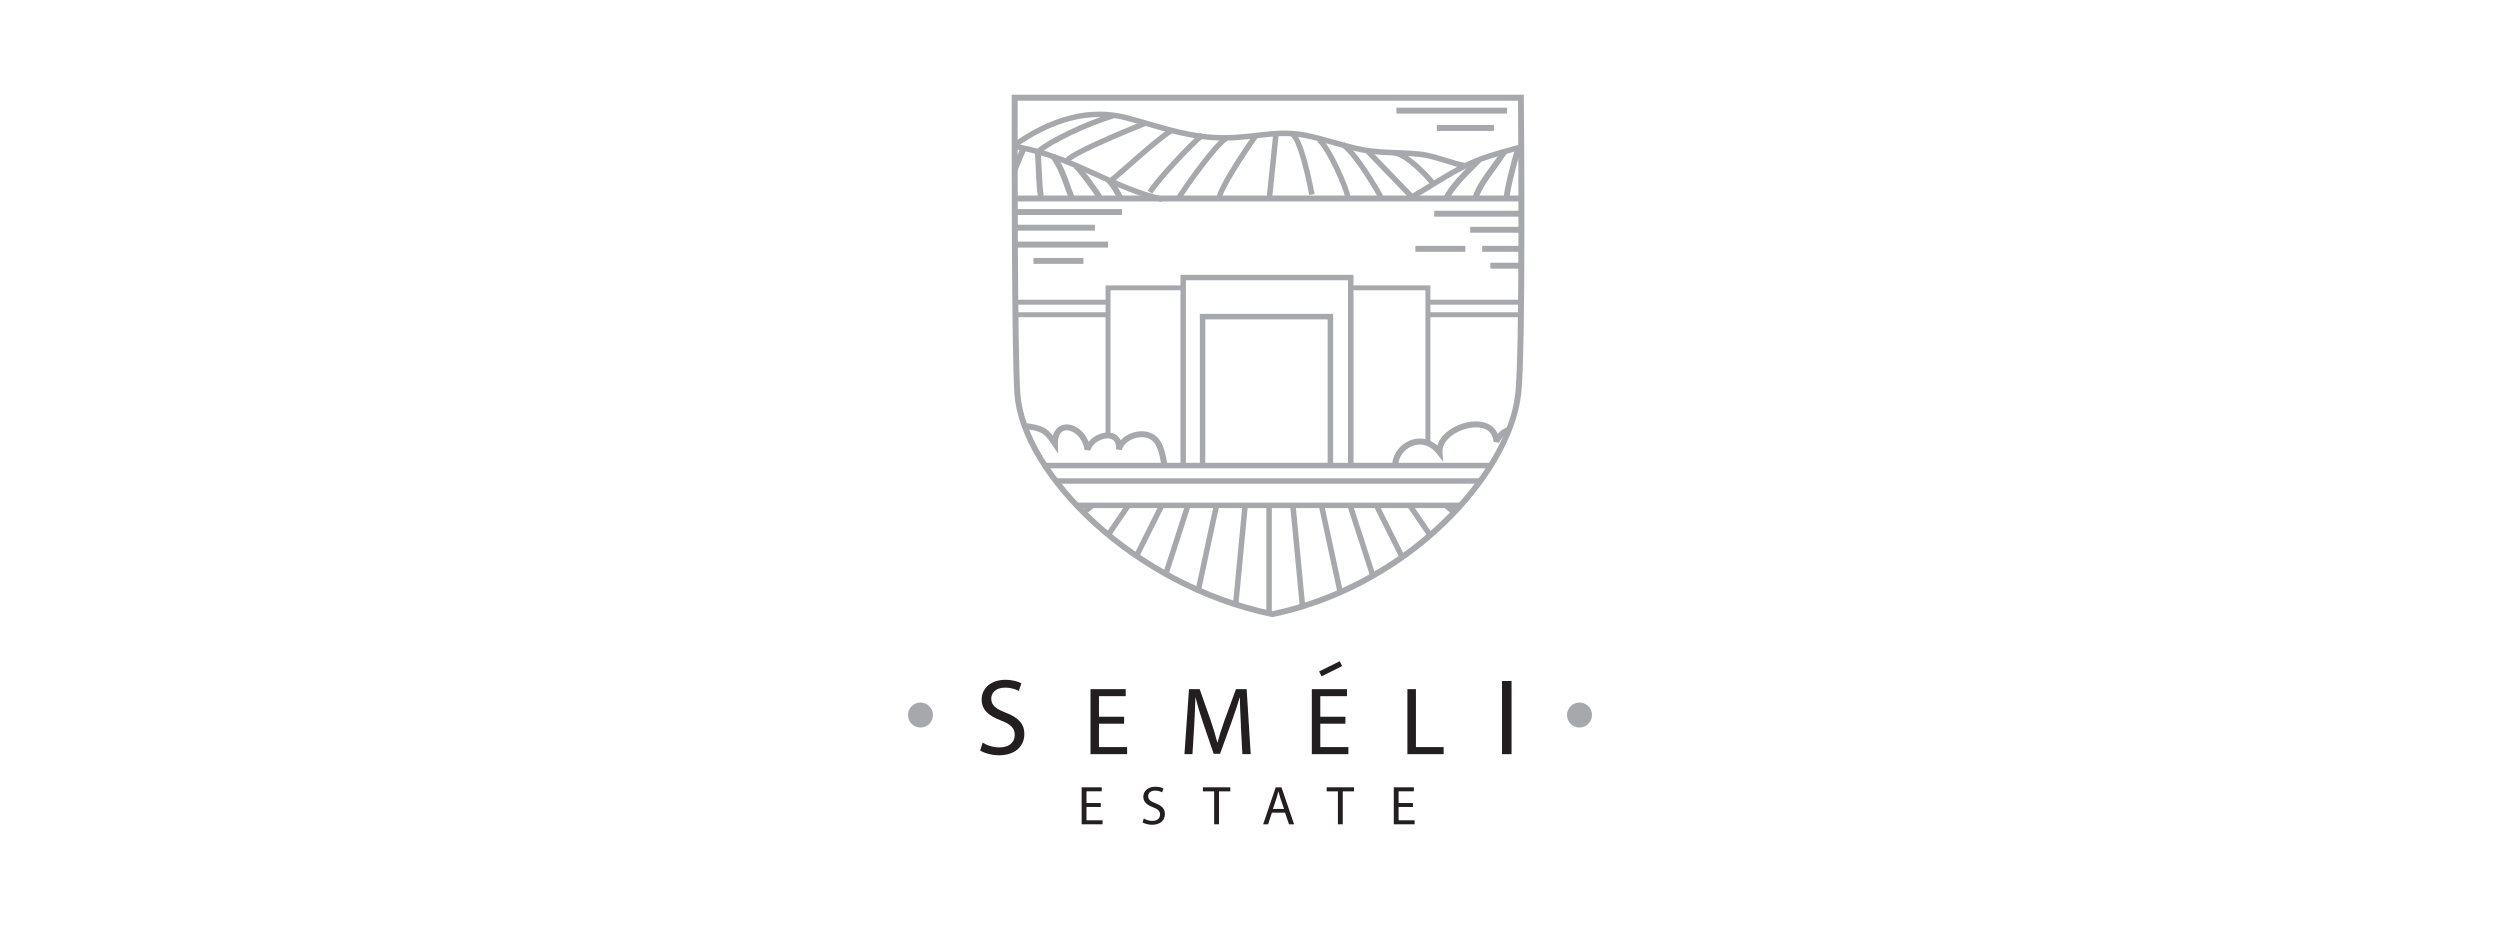 <?xml version="1.0" encoding="UTF-8"?>
<svg xmlns="http://www.w3.org/2000/svg" xmlns:xlink="http://www.w3.org/1999/xlink" id="Layer_1" version="1.1" viewBox="0 0 463 171.61">
  <defs>
    <style>
      .st0 {
        fill: none;
      }

      .st1 {
        fill: #231f20;
      }

      .st2 {
        fill: #a6a8ab;
      }

      .st3 {
        clip-path: url(#clippath);
      }
    </style>
    <clipPath id="clippath">
      <path class="st0" d="M276.4,18.1h-88.48s-.1,46.71.5,54.85c1.13,15.23,22.13,35.6,47.25,40.79,25.11-5.19,43.85-25.85,45.51-40.79.91-8.12.5-54.85.5-54.85h-5.28Z"></path>
    </clipPath>
  </defs>
  <g>
    <path class="st1" d="M181.98,137.53c.79.51,1.91.89,3.12.89,1.79,0,2.83-.92,2.83-2.31,0-1.24-.72-1.99-2.55-2.67-2.21-.81-3.58-1.98-3.58-3.87,0-2.1,1.75-3.67,4.38-3.67,1.37,0,2.39.32,2.98.66l-.48,1.42c-.42-.26-1.32-.63-2.55-.63-1.85,0-2.55,1.1-2.55,2.02,0,1.26.82,1.89,2.69,2.62,2.29.9,3.44,1.99,3.44,3.97,0,2.09-1.53,3.92-4.72,3.92-1.31,0-2.73-.41-3.46-.89l.46-1.47Z"></path>
    <polygon class="st1" points="208.19 134.03 203.53 134.03 203.53 138.36 208.74 138.36 208.74 139.67 201.96 139.67 201.96 127.63 208.48 127.63 208.48 128.93 203.53 128.93 203.53 132.74 208.19 132.74 208.19 134.03"></polygon>
    <path class="st1" d="M229.82,134.38c-.08-1.67-.19-3.71-.19-5.19h-.04c-.43,1.39-.91,2.91-1.52,4.57l-2.12,5.84h-1.18l-1.96-5.73c-.58-1.71-1.04-3.25-1.38-4.68h-.04c-.03,1.5-.13,3.5-.23,5.32l-.32,5.16h-1.48l.84-12.04h1.98l2.05,5.83c.5,1.48.9,2.8,1.21,4.05h.04c.32-1.21.75-2.54,1.28-4.05l2.14-5.83h1.98l.75,12.04h-1.54l-.29-5.29Z"></path>
    <polygon class="st1" points="249.17 134.03 244.52 134.03 244.52 138.36 249.72 138.36 249.72 139.67 242.95 139.67 242.95 127.63 249.46 127.63 249.46 128.93 244.52 128.93 244.52 132.74 249.17 132.74 249.17 134.03"></polygon>
    <polygon class="st1" points="260.65 127.63 262.23 127.63 262.23 138.36 267.36 138.36 267.36 139.67 260.65 139.67 260.65 127.63"></polygon>
    <rect class="st1" x="278.17" y="126.12" width="1.77" height="13.55"></rect>
    <rect class="st1" x="244.31" y="123.36" width="4.26" height="1.01" transform="translate(-29.38 122.82) rotate(-26.47)"></rect>
    <polygon class="st1" points="203.87 149.45 201.22 149.45 201.22 151.92 204.19 151.92 204.19 152.66 200.32 152.66 200.32 145.81 204.04 145.81 204.04 146.55 201.22 146.55 201.22 148.72 203.87 148.72 203.87 149.45"></polygon>
    <path class="st1" d="M211.83,151.58c.4.25.96.45,1.58.45.91,0,1.43-.47,1.43-1.17,0-.62-.37-1.01-1.29-1.35-1.12-.41-1.81-.99-1.81-1.95,0-1.07.89-1.86,2.22-1.86.69,0,1.21.16,1.5.33l-.24.72c-.21-.13-.66-.33-1.29-.33-.94,0-1.29.55-1.29,1.02,0,.64.42.96,1.36,1.32,1.16.46,1.74,1.01,1.74,2.01,0,1.06-.77,1.98-2.39,1.98-.66,0-1.38-.2-1.75-.45l.24-.74Z"></path>
    <polygon class="st1" points="224.86 146.56 222.78 146.56 222.78 145.81 227.85 145.81 227.85 146.56 225.76 146.56 225.76 152.66 224.86 152.66 224.86 146.56"></polygon>
    <path class="st1" d="M235.56,150.51l-.71,2.16h-.92l2.33-6.85h1.07l2.34,6.85h-.94l-.74-2.16h-2.43ZM237.81,149.82l-.68-1.97c-.14-.45-.24-.86-.35-1.25h-.03c-.1.39-.21.82-.34,1.23l-.67,1.99h2.06Z"></path>
    <polygon class="st1" points="247.78 146.56 245.7 146.56 245.7 145.81 250.77 145.81 250.77 146.56 248.68 146.56 248.68 152.66 247.78 152.66 247.78 146.56"></polygon>
    <polygon class="st1" points="261.68 149.45 259.02 149.45 259.02 151.92 261.99 151.92 261.99 152.66 258.13 152.66 258.13 145.81 261.84 145.81 261.84 146.55 259.02 146.55 259.02 148.72 261.68 148.72 261.68 149.45"></polygon>
    <path class="st2" d="M172.79,132.42c0,1.28-1.03,2.32-2.32,2.32s-2.31-1.04-2.31-2.32,1.04-2.31,2.31-2.31,2.32,1.03,2.32,2.31"></path>
    <path class="st2" d="M294.84,132.42c0,1.28-1.04,2.32-2.32,2.32s-2.31-1.04-2.31-2.32,1.03-2.31,2.31-2.31,2.32,1.03,2.32,2.31"></path>
  </g>
  <g class="st3">
    <polygon class="st2" points="264.91 82.01 263.99 82.01 263.99 53.76 249.88 53.76 249.88 52.85 264.91 52.85 264.91 82.01"></polygon>
    <polygon class="st2" points="205.67 81 204.75 81 204.75 52.85 219.1 52.85 219.1 53.76 205.67 53.76 205.67 81"></polygon>
    <rect class="st2" x="234.52" y="93.53" width="1.02" height="39.68"></rect>
    <rect class="st2" x="240.69" y="93.44" width="1.02" height="37.2" transform="translate(-9.55 23.4) rotate(-5.45)"></rect>
    <rect class="st2" x="247.96" y="93.13" width="1.02" height="35.62" transform="translate(-17.78 54.77) rotate(-12.15)"></rect>
    <rect class="st2" x="254.36" y="92.76" width="1.02" height="31.51" transform="translate(-21.03 83.74) rotate(-17.93)"></rect>
    <rect class="st2" x="260.31" y="92.12" width="1.02" height="26.62" transform="translate(-19.61 127.8) rotate(-26.57)"></rect>
    <rect class="st2" x="266.7" y="91.62" width="1.02" height="21.89" transform="translate(-11.29 168.6) rotate(-34.34)"></rect>
    <rect class="st2" x="273.09" y="90.7" width="1.02" height="15.35" transform="translate(24.54 248.39) rotate(-50.84)"></rect>
    <rect class="st2" x="278.83" y="90.34" width="1.02" height="9.91" transform="translate(90.82 322.38) rotate(-69.14)"></rect>
    <rect class="st2" x="210.25" y="111.53" width="37.2" height="1.02" transform="translate(95.61 329.24) rotate(-84.56)"></rect>
    <rect class="st2" x="203.77" y="110.43" width="35.62" height="1.02" transform="translate(66.55 304.25) rotate(-77.87)"></rect>
    <rect class="st2" x="199.43" y="108.01" width="31.51" height="1.02" transform="translate(45.75 279.91) rotate(-72.09)"></rect>
    <rect class="st2" x="195.92" y="104.92" width="26.62" height="1.02" transform="translate(21.36 245.42) rotate(-63.43)"></rect>
    <rect class="st2" x="191.9" y="102.06" width="21.89" height="1.02" transform="translate(3.73 212.19) rotate(-55.66)"></rect>
    <rect class="st2" x="188.77" y="97.87" width="15.35" height="1.02" transform="translate(-17.99 146.21) rotate(-39.18)"></rect>
    <rect class="st2" x="181.9" y="36.21" width="105.42" height="1.1"></rect>
    <polygon class="st2" points="250.67 86.08 249.65 86.08 249.65 51.9 219.63 51.9 219.63 86.08 218.62 86.08 218.62 50.89 250.67 50.89 250.67 86.08"></polygon>
    <polygon class="st2" points="246.9 86.37 245.88 86.37 245.88 59.15 223.22 59.15 223.22 86.37 222.21 86.37 222.21 58.13 246.9 58.13 246.9 86.37"></polygon>
    <rect class="st2" x="264.17" y="55.51" width="23.9" height=".92"></rect>
    <rect class="st2" x="264.17" y="57.83" width="23.9" height=".92"></rect>
    <rect class="st2" x="181.14" y="55.51" width="24.4" height=".92"></rect>
    <rect class="st2" x="181.8" y="57.83" width="23.65" height=".92"></rect>
    <rect class="st2" x="181.91" y="88.57" width="105.34" height="1.02"></rect>
    <rect class="st2" x="181.91" y="93.08" width="105.34" height="1.02"></rect>
    <rect class="st2" x="185.76" y="94.78" width="9.91" height="1.02" transform="translate(-21.43 74.15) rotate(-20.86)"></rect>
    <rect class="st2" x="272.29" y="42" width="15.25" height="1.1"></rect>
    <rect class="st2" x="265.61" y="39.03" width="21.51" height="1.1"></rect>
    <rect class="st2" x="274.5" y="45.53" width="13" height="1.1"></rect>
    <rect class="st2" x="262.13" y="45.53" width="9.25" height="1.1"></rect>
    <rect class="st2" x="191.4" y="47.77" width="9.25" height="1.1"></rect>
    <rect class="st2" x="276.01" y="48.66" width="9.25" height="1.1"></rect>
    <rect class="st2" x="182.05" y="38.72" width="25.74" height="1.1"></rect>
    <rect class="st2" x="177.02" y="41.62" width="25.75" height="1.1"></rect>
    <rect class="st2" x="179.48" y="44.75" width="25.74" height="1.1"></rect>
    <path class="st2" d="M215.09,86.13l-.05-.27c-.36-1.94-.72-3.94-2.27-4.63-.93-.42-2.18-.34-3.26.2-.93.46-1.56,1.17-1.75,1.95l-1.08-.17c.07-.79-.08-1.77-1.15-1.98-1.26-.24-3.14.69-3.6,2.2l-1.07-.08c-.32-2.29-2.08-3.76-3.46-3.65-.98.08-1.51.98-1.47,2.46l.05,1.87-1.05-1.55c-1.47-2.17-1.9-2.55-4.5-2.96-1.27-.2-2.58.17-3.69,1.04-1.28,1-2.14,2.52-2.28,4.05l-1.07.11c-.55-1.77-1.61-2.7-2.98-2.6-1.8.12-3.55,1.91-3.91,4l-1.08-.18c.44-2.6,2.6-4.76,4.92-4.91,1.42-.1,2.6.56,3.41,1.84.45-1.22,1.26-2.34,2.32-3.17,1.36-1.06,2.97-1.51,4.54-1.26,2.39.38,3.29.84,4.39,2.25.38-1.4,1.37-2,2.32-2.08,1.59-.13,3.46,1.09,4.28,3.2,1.04-1.25,2.82-1.91,4.14-1.66.86.16,1.48.66,1.81,1.4.39-.44.89-.82,1.48-1.11,1.37-.68,2.98-.76,4.2-.21,2.08.93,2.52,3.32,2.9,5.44l.05.26-1.08.2Z"></path>
    <path class="st2" d="M258.94,86.06l-1.1-.07c.12-2.06,1.64-3.93,3.69-4.56,1.65-.51,3.33-.11,4.67,1.07.72-2.42,3.82-4.28,6.73-4.45,2.19-.13,3.79.72,4.44,2.3,1.04-1.19,2.8-1.87,4.98-1.81,2.65.05,5.7,1.27,6.43,3.5l-1.04.34c-.49-1.51-2.82-2.69-5.41-2.74-2.37-.06-4.11.84-4.67,2.36l-1.06-.15c-.17-2.62-2.57-2.75-3.6-2.69-2.82.17-5.99,2.2-5.85,4.56l.11,1.78-1.09-1.41c-1.15-1.5-2.72-2.08-4.31-1.59-1.62.5-2.82,1.97-2.91,3.58Z"></path>
    <rect class="st2" x="181.91" y="85.71" width="105.34" height="1.02"></rect>
    <path class="st2" d="M271.53,31.25c-1.4-.23-2.73-.65-4.02-1.05-1.53-.48-3.1-.97-4.77-1.14-1.46-.15-2.9-.21-4.29-.26-2.08-.08-4.05-.15-6.08-.53-1.92-.36-3.79-.89-5.61-1.41-1.71-.48-3.47-.99-5.22-1.32-3.03-.59-5.87-.27-8.87.07-1.23.14-2.5.28-3.79.36-6.28.39-11.11-1.01-16.22-2.49-1.33-.38-2.69-.78-4.12-1.16-6.53-1.74-13.55.05-20.84,5.31l-.59-.82c7.56-5.45,14.86-7.29,21.7-5.47,1.44.38,2.81.78,4.14,1.16,5.25,1.52,9.77,2.83,15.87,2.45,1.27-.08,2.53-.22,3.74-.36,3.08-.35,5.99-.68,9.18-.06,1.79.35,3.58.85,5.3,1.34,1.79.51,3.65,1.04,5.51,1.39,1.96.36,3.89.44,5.94.51,1.41.05,2.86.11,4.36.26,1.77.18,3.39.69,4.97,1.19,1.31.41,2.55.8,3.88,1.02l-.17,1Z"></path>
    <path class="st2" d="M215.07,37.41c-4.35-1.04-8.31-2.84-12.13-4.57-2.59-1.17-5.26-2.39-8.07-3.38-7.2-2.53-14.71-3.05-23.77-3.05v-1.02c9.16,0,16.76.53,24.1,3.11,2.85,1.01,5.55,2.23,8.15,3.41,3.96,1.8,7.69,3.49,11.95,4.51l-.24.99Z"></path>
    <rect class="st2" x="229.75" y="30.02" width="11.98" height="1.02" transform="translate(181.08 261.87) rotate(-84.09)"></rect>
    <path class="st2" d="M242.46,36.13c-.9-4.94-2.41-10.34-3.37-10.82l.45-.91c1.9.94,3.6,9.79,3.92,11.55l-1,.18Z"></path>
    <path class="st2" d="M250.09,36.47h-1.02c0-1.05-3.43-8.93-5.09-10.17l.61-.81c1.92,1.44,5.5,9.59,5.5,10.99Z"></path>
    <path class="st2" d="M255.27,36.67c-.04-.08-4.35-7.79-6.86-9.47l.56-.85c2.71,1.81,7,9.5,7.18,9.82l-.89.49Z"></path>
    <path class="st2" d="M261.39,37.11l-8.38-8.68.73-.71,7.83,8.11c1.22-.7,2.38-1.42,3.5-2.11,3.36-2.07,6.54-4.02,10.71-5.34,3.14-.99,6.34-1.8,9.43-2.58,2.15-.54,4.37-1.1,6.55-1.72l.28.98c-2.2.62-4.43,1.18-6.58,1.73-3.08.78-6.26,1.58-9.37,2.56-4.05,1.28-7.17,3.2-10.48,5.24-1.23.76-2.51,1.55-3.87,2.32l-.34.2Z"></path>
    <path class="st2" d="M265.09,34.38c-.04-.05-4.25-5.23-7.11-5.63l.14-1.01c3.25.46,7.57,5.77,7.76,6l-.79.64Z"></path>
    <path class="st2" d="M226.26,36.97h-1.02c0-2.3,6.17-11.09,6.88-12.09l.83.59c-2.59,3.66-6.69,10.01-6.69,11.5Z"></path>
    <path class="st2" d="M218.76,36.9l-.87-.52c1.15-1.92,7.01-10.22,9-11.21l.45.91c-1.53.76-7.05,8.28-8.58,10.83Z"></path>
    <path class="st2" d="M213.42,35.86l-.87-.52c1.35-2.25,7.5-8.87,9.81-10.72l.64.79c-2.21,1.77-8.3,8.32-9.58,10.45Z"></path>
    <path class="st2" d="M205.87,33.98l-.61-.81c.76-.57,2.08-1.73,3.6-3.06,2.54-2.23,5.71-5.02,7.82-6.4l.56.85c-2.04,1.34-5.18,4.1-7.7,6.31-1.54,1.35-2.86,2.51-3.66,3.11Z"></path>
    <path class="st2" d="M198.07,29.98l-.84-.57c.92-1.37,9.6-5.02,14.69-7.07l.38.94c-7.98,3.22-13.7,5.91-14.22,6.7Z"></path>
    <path class="st2" d="M192.82,28.29l-.68-.75c1.81-1.64,8.42-4.96,13.92-6.62l.29.97c-5.23,1.58-11.81,4.84-13.53,6.4Z"></path>
    <path class="st2" d="M197.93,36.69c-.34-.81-.61-1.57-.87-2.3-.59-1.66-1.14-3.22-2.48-5.2l.91-.62c1.42,2.09,2,3.72,2.61,5.45.25.72.51,1.46.84,2.24l-1.01.43Z"></path>
    <path class="st2" d="M203.17,36.81c-.33-.67-3.33-4.81-4.3-5.72l.75-.8c1.08,1.01,4.15,5.26,4.53,6.03l-.98.49Z"></path>
    <path class="st2" d="M206.89,36.74c-.09-.27-1.14-2.2-1.98-3.01l.76-.79c.96.92,2.11,3,2.26,3.45l-1.04.35Z"></path>
    <path class="st2" d="M192.4,36.69c-.31-.47-.42-1.85-.58-5.51-.06-1.28-.12-2.73-.2-3l1.06-.3c.11.38.16,1.43.24,3.26.07,1.69.2,4.53.41,4.97l-.93.59Z"></path>
    <path class="st2" d="M186.68,36.54h-1.1c0-1.32,3.52-9.37,3.56-9.45l1,.45c-1,2.26-3.46,8.21-3.46,9.01Z"></path>
    <path class="st2" d="M182.5,33.3l-1.09-.14c.08-.68,1.17-2.16,4.15-5.66.33-.39.58-.67.65-.77l.88.66c-.08.1-.33.41-.69.83-2.49,2.92-3.8,4.63-3.9,5.08Z"></path>
    <path class="st2" d="M273.8,36.71l-1.04-.35c.66-1.95,1.93-3.69,3.27-5.53.7-.96,1.42-1.95,2.12-3.04l.93.59c-.71,1.12-1.45,2.13-2.15,3.1-1.35,1.85-2.51,3.45-3.12,5.24Z"></path>
    <path class="st2" d="M279.55,36.92h-1.1c0-1.47,1.45-7.3,2.19-9.4l1.03.36c-.75,2.13-2.13,7.8-2.13,9.04Z"></path>
    <path class="st2" d="M283.18,37.33l-1.08-.17c.01-.09,1.31-8.6,1.32-10.35h1.1c0,1.84-1.28,10.17-1.34,10.52Z"></path>
    <path class="st2" d="M268.27,37.13l-1.01-.43c.94-2.19,3.66-4.9,5.65-6.87l.6-.6.78.78-.6.6c-1.92,1.91-4.56,4.53-5.41,6.52Z"></path>
    <rect class="st2" x="266.11" y="23.15" width="10.58" height="1.1"></rect>
    <rect class="st2" x="258.61" y="19.94" width="20.5" height="1.1"></rect>
    <rect class="st2" x="187.39" y="58.77" width=".92" height="20.65"></rect>
    <rect class="st2" x="281.9" y="58.77" width=".92" height="20.65"></rect>
  </g>
  <path class="st2" d="M235.66,114.3l-.11-.02c-25.94-5.36-46.57-26.22-47.68-41.29-.59-8.07-.5-54.42-.5-54.89v-.55h94.85v.55c.02,1.91.41,46.86-.5,54.91-.85,7.62-6.13,16.73-14.13,24.38-8.86,8.48-20.16,14.47-31.82,16.88l-.11.02ZM188.47,18.65c0,5.28-.06,46.7.5,54.26,1.09,14.66,21.28,34.97,46.7,40.27,24.42-5.1,43.29-25.3,44.96-40.29.84-7.52.54-48.97.5-54.23h-92.66Z"></path>
</svg>
